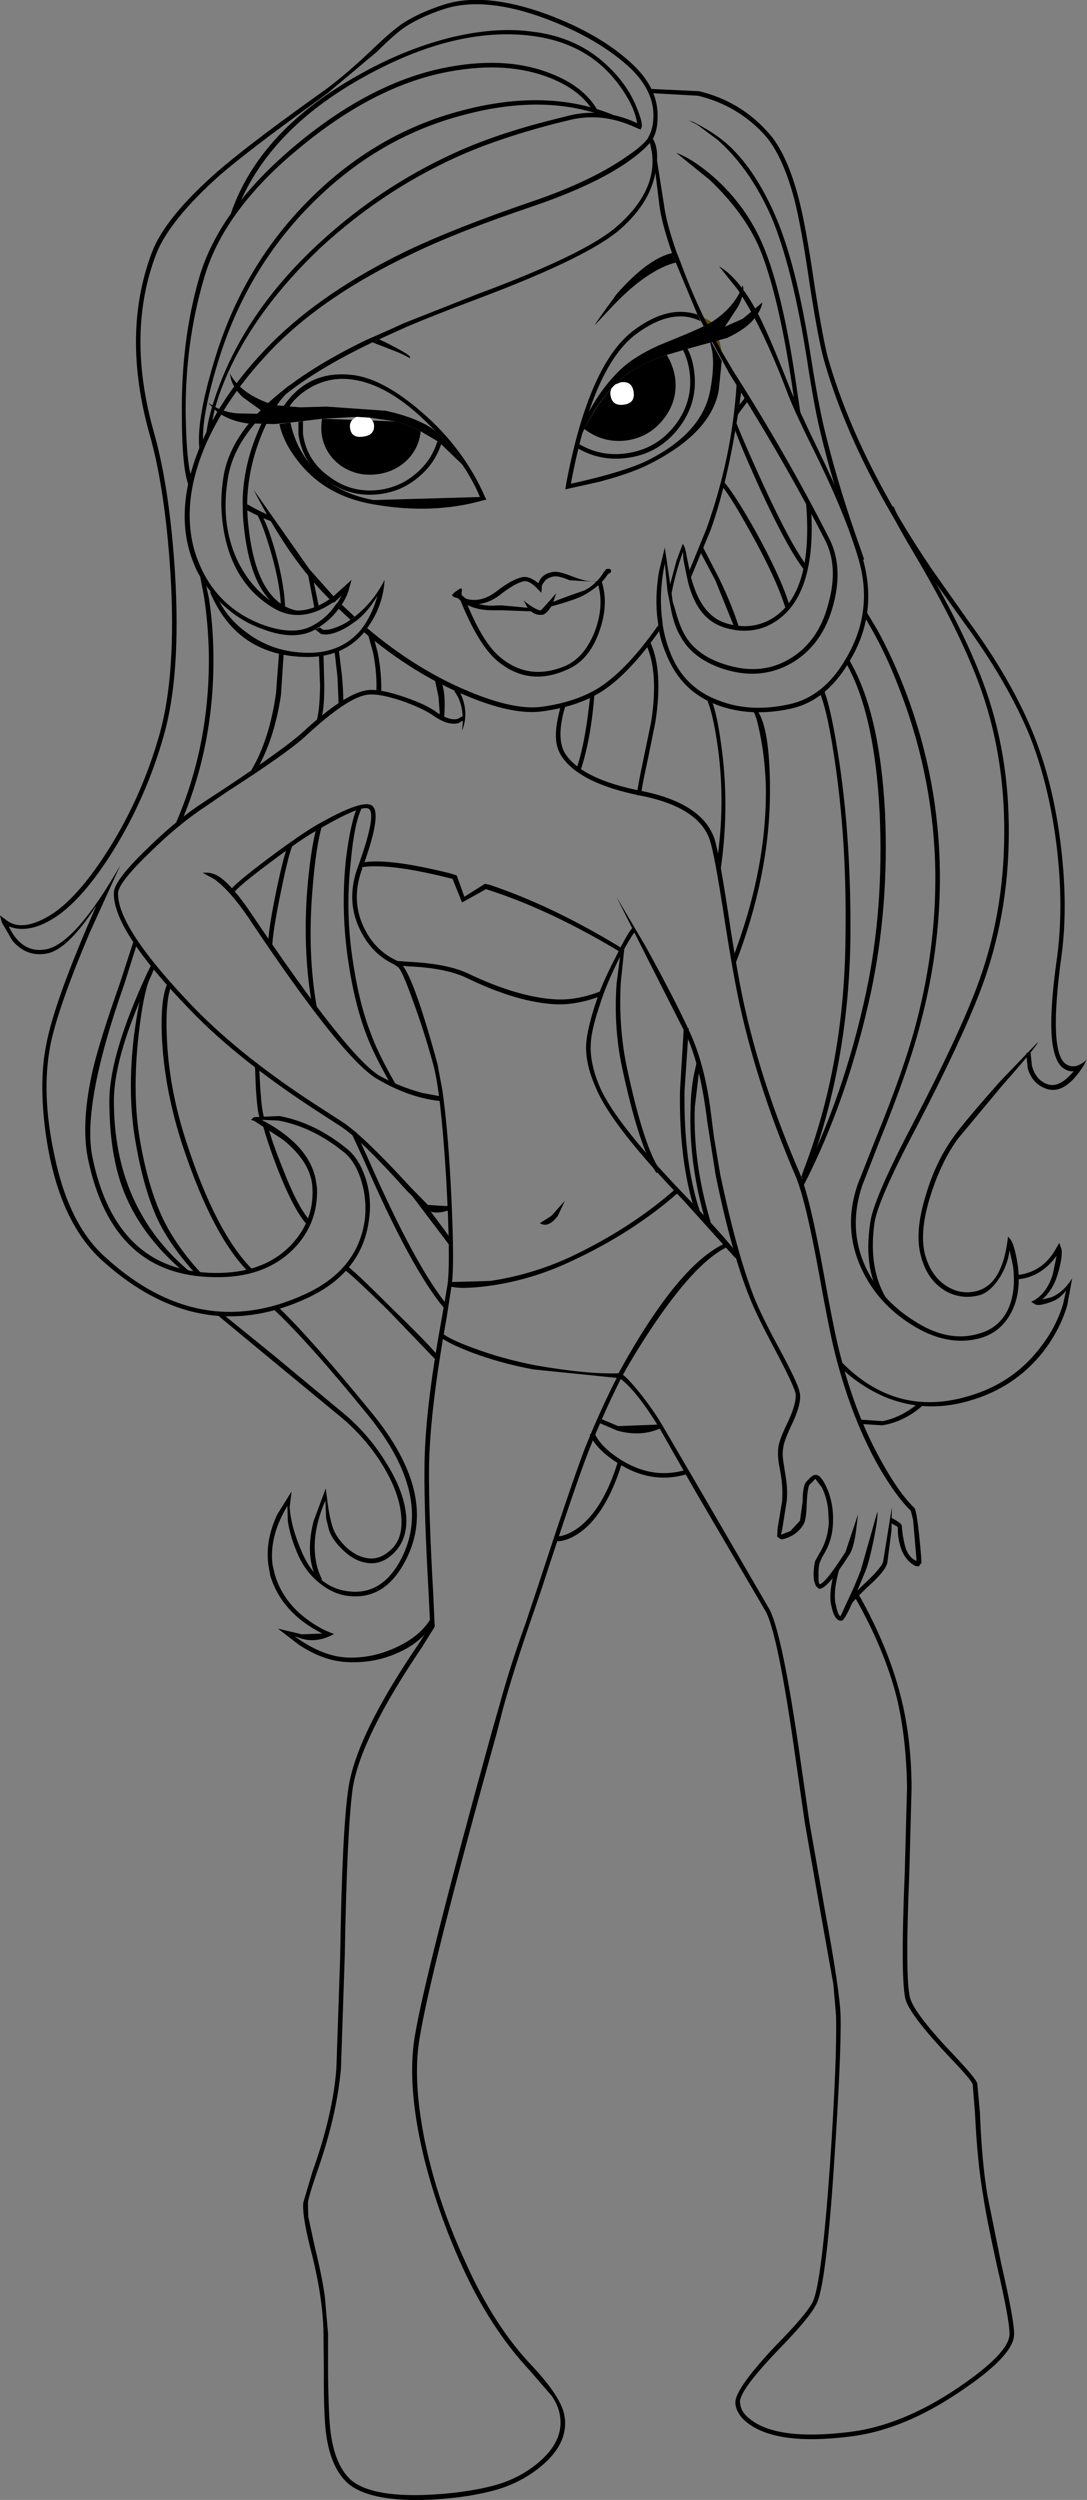 <?xml version="1.0" encoding="UTF-8" standalone="no"?>
<svg xmlns:xlink="http://www.w3.org/1999/xlink" height="328.95px" width="143.15px" xmlns="http://www.w3.org/2000/svg">
  <rect width="100%" height="100%" fill="#808080" stroke="none"/>
  <g transform="matrix(1.0, 0.0, 0.0, 1.0, 0.0, 0.0)">
    <path d="M70.3 80.05 L70.1 80.45 66.05 80.3 64.7 80.3 Q61.75 80.25 60.2 78.6 L60.65 78.15 Q62.05 79.65 64.75 79.7 L66.0 79.65 70.3 80.05" fill="#000000" fill-rule="evenodd" stroke="none"/>
    <path d="M72.0 79.65 Q72.4 79.25 76.95 77.7 78.55 76.9 79.6 75.15 L80.1 75.45 Q79.3 76.9 77.1 78.2 75.95 78.9 72.2 79.9 L72.0 79.65" fill="#000000" fill-rule="evenodd" stroke="none"/>
    <path d="M79.25 76.55 Q80.2 79.55 78.9 83.15 77.55 86.95 74.6 88.15 69.65 90.35 65.6 87.05 63.2 85.1 60.9 79.65 L60.55 78.8 61.0 78.45 61.5 79.45 Q63.65 84.7 65.95 86.55 69.7 89.6 74.4 87.65 77.05 86.5 78.4 82.9 79.6 79.55 78.7 76.7 L79.25 76.55" fill="#000000" fill-rule="evenodd" stroke="none"/>
    <path d="M75.0 76.35 Q73.6 75.75 72.95 75.85 72.0 76.0 71.6 76.65 71.3 77.05 71.35 77.35 L71.3 78.0 70.85 77.55 Q69.7 76.3 68.9 76.5 67.7 76.8 65.75 78.35 63.5 80.0 61.2 79.3 L61.4 78.8 Q63.4 79.35 65.4 77.8 67.4 76.25 68.75 75.95 69.7 75.75 70.9 76.75 71.35 75.45 72.9 75.25 73.6 75.15 75.25 75.8 78.0 76.9 79.15 76.35 L79.05 76.6 75.0 76.35" fill="#000000" fill-rule="evenodd" stroke="none"/>
    <path d="M73.75 93.3 L73.9 92.7 74.5 92.8 74.3 93.4 Q73.25 97.3 74.45 99.2 76.7 102.55 84.35 104.05 92.5 105.65 94.1 110.4 94.7 112.35 95.85 119.85 97.2 128.9 98.2 133.1 100.55 143.35 105.35 154.45 106.7 157.7 108.5 167.7 109.65 174.1 110.35 177.05 112.4 185.7 116.0 192.15 118.4 196.5 120.4 198.4 120.8 198.8 121.3 204.7 L121.35 205.65 121.0 206.1 Q120.5 206.2 119.7 205.45 118.9 204.65 118.55 203.4 118.2 202.1 118.25 201.2 L118.2 200.9 117.4 200.45 117.35 199.7 Q118.6 200.35 118.75 200.7 L118.8 201.25 118.9 202.1 119.15 203.3 Q119.55 204.9 120.7 205.4 L120.65 204.7 120.25 200.0 119.95 198.8 Q117.85 196.75 115.45 192.5 111.8 185.8 109.75 177.2 109.05 174.2 107.9 167.8 106.1 157.85 104.75 154.7 100.05 143.75 97.65 133.25 96.65 129.05 95.25 119.9 94.1 112.5 93.5 110.6 92.05 106.15 84.15 104.65 76.3 103.05 73.95 99.5 73.4 98.65 73.25 97.55 73.05 95.9 73.75 93.3" fill="#000000" fill-rule="evenodd" stroke="none"/>
    <path d="M84.75 125.1 L81.2 118.05 84.95 124.4 Q88.95 131.65 90.85 135.85 92.75 139.95 93.55 145.9 L94.0 149.45 94.85 154.55 Q97.0 164.75 99.25 170.55 100.2 173.0 102.7 177.6 105.0 181.85 105.3 183.15 L105.35 183.4 Q105.55 184.85 104.15 187.7 103.2 189.75 103.15 190.5 103.0 191.25 103.15 192.25 L103.5 194.5 Q103.75 196.05 103.6 197.55 L103.0 201.3 102.85 201.95 104.1 201.45 105.35 200.1 105.7 197.6 Q105.7 195.4 106.25 194.9 L106.55 194.6 Q107.2 193.85 107.75 194.15 108.35 194.5 109.0 196.05 109.8 198.05 109.7 200.3 109.65 202.75 108.35 204.75 L107.95 205.6 Q107.75 206.35 107.8 207.35 107.75 208.3 107.95 208.45 108.7 208.35 111.35 204.2 L113.0 199.25 112.85 200.45 Q112.55 203.45 111.9 204.5 108.85 209.25 107.85 209.05 L107.45 208.7 107.2 208.0 Q107.05 206.7 107.35 205.4 L107.85 204.5 Q109.05 202.6 109.15 200.25 L109.05 198.5 Q108.85 197.0 108.25 195.75 L107.45 194.7 107.35 194.6 106.95 195.05 106.65 195.3 Q106.35 195.65 106.25 197.65 106.2 199.6 105.95 200.3 105.55 201.25 104.5 201.95 103.45 202.55 102.85 202.55 L102.35 202.2 102.4 201.15 103.0 197.5 Q103.15 195.6 102.7 193.3 102.35 191.65 102.5 190.45 102.65 189.4 103.6 187.45 105.0 184.55 104.75 183.25 104.45 182.15 102.2 177.85 99.65 173.1 98.75 170.8 96.35 164.9 94.25 154.65 L93.15 147.65 Q92.25 140.2 90.35 136.15 L84.75 125.1" fill="#000000" fill-rule="evenodd" stroke="none"/>
    <path d="M110.0 206.3 L110.55 206.4 Q109.75 209.15 110.0 210.85 L110.05 211.05 Q110.35 212.65 110.7 212.65 L112.5 208.75 113.35 206.65 115.55 198.9 Q115.65 199.75 115.0 202.9 114.35 205.95 113.9 206.9 L113.05 208.95 Q111.35 213.2 110.85 213.25 109.9 213.4 109.45 211.15 109.1 209.5 110.0 206.3" fill="#000000" fill-rule="evenodd" stroke="none"/>
    <path d="M114.1 208.15 Q116.1 206.25 116.3 205.5 L117.45 198.35 117.4 201.4 116.85 205.65 Q116.6 206.7 114.55 208.55 112.2 210.75 111.85 211.45 L111.9 210.6 Q112.45 209.65 114.1 208.15" fill="#000000" fill-rule="evenodd" stroke="none"/>
    <path d="M59.9 91.05 L59.8 90.8 60.25 90.55 60.4 90.75 Q61.9 93.55 60.85 96.15 61.25 92.9 59.9 91.05" fill="#000000" fill-rule="evenodd" stroke="none"/>
    <path d="M15.0 117.4 Q15.1 115.8 19.3 111.75 23.2 107.9 26.9 105.5 L29.65 103.7 Q37.55 98.45 39.8 96.4 45.55 91.1 48.5 90.8 50.1 90.65 53.2 91.7 56.15 92.7 57.55 93.75 59.15 94.85 60.25 94.6 L61.0 94.2 61.1 94.7 60.4 95.15 Q59.0 95.5 57.2 94.25 55.8 93.25 53.0 92.25 50.05 91.25 48.5 91.4 45.85 91.65 40.2 96.9 37.8 99.1 29.95 104.15 L27.25 106.0 Q23.55 108.4 19.7 112.2 15.7 116.05 15.55 117.45 15.35 122.0 25.5 132.55 32.1 139.35 42.8 146.15 L45.2 147.7 Q48.0 149.6 54.05 156.2 L56.35 158.55 58.75 158.7 59.05 158.65 59.25 159.15 58.95 159.3 Q57.1 159.9 55.95 159.05 L53.55 156.65 Q47.6 150.0 44.85 148.2 L42.45 146.65 Q31.55 139.65 25.1 132.95 14.75 122.3 15.0 117.4" fill="#000000" fill-rule="evenodd" stroke="none"/>
    <path d="M28.25 115.7 L26.7 114.85 Q27.85 114.7 28.85 115.35 30.6 116.5 33.15 120.3 45.8 139.1 50.05 141.6 52.65 143.0 55.55 143.8 L58.2 144.3 58.25 144.9 Q54.1 144.55 49.8 142.05 45.25 139.55 32.65 120.65 30.3 117.2 28.25 115.7" fill="#000000" fill-rule="evenodd" stroke="none"/>
    <path d="M35.2 113.05 Q39.55 109.8 41.8 108.5 48.05 104.95 49.1 106.1 50.2 107.2 48.0 113.45 L47.3 113.6 Q49.5 107.4 48.65 106.5 47.95 105.65 42.1 109.05 39.85 110.25 35.5 113.55 31.2 116.75 30.8 117.5 L30.3 117.2 Q30.75 116.4 35.2 113.05" fill="#000000" fill-rule="evenodd" stroke="none"/>
    <path d="M47.7 114.1 L47.7 114.3 Q45.95 119.0 48.5 123.1 49.9 125.3 52.15 126.35 L52.3 126.45 53.7 126.55 Q59.0 126.8 61.75 128.15 68.3 131.25 73.2 131.5 76.0 131.65 79.2 130.4 L79.4 130.95 Q76.15 132.25 73.2 132.15 68.1 131.9 61.5 128.7 58.7 127.35 53.7 127.15 L52.1 127.0 51.9 126.9 Q49.45 125.75 48.0 123.4 45.35 119.15 47.05 114.3 L47.7 114.1" fill="#000000" fill-rule="evenodd" stroke="none"/>
    <path d="M63.85 116.3 L64.4 116.4 Q72.65 119.15 81.7 124.65 L81.65 125.25 Q72.25 119.6 64.0 117.0 L60.85 118.75 59.6 115.65 Q51.4 113.55 47.7 114.1 L48.0 113.45 Q51.4 112.95 59.4 114.95 L60.15 115.2 61.15 118.0 63.85 116.3" fill="#000000" fill-rule="evenodd" stroke="none"/>
    <path d="M47.05 114.3 L47.3 113.6 48.0 113.45 47.7 114.1 47.05 114.3" fill="#000000" fill-rule="evenodd" stroke="none"/>
    <path d="M81.1 125.9 Q82.8 122.45 83.35 122.05 L83.7 122.55 Q83.25 122.9 81.6 126.0 79.8 129.6 79.05 132.05 L78.8 132.8 Q77.85 135.75 77.8 137.35 77.65 139.9 79.0 143.05 81.05 147.8 90.45 157.55 95.5 162.8 97.3 165.2 L96.85 165.55 90.05 158.0 Q80.55 148.15 78.5 143.2 77.05 140.0 77.2 137.35 77.3 135.65 78.25 132.6 L78.5 131.85 Q79.25 129.45 81.1 125.9" fill="#000000" fill-rule="evenodd" stroke="none"/>
    <path d="M52.4 127.25 Q51.65 126.75 51.75 126.45 51.95 126.25 52.35 126.45 L52.35 126.5 52.7 126.75 Q54.25 127.75 57.6 139.95 L58.25 143.4 Q59.05 148.95 59.45 157.75 59.85 166.4 59.5 169.0 L58.8 173.5 Q56.55 186.0 56.5 193.3 56.45 199.15 57.05 209.65 L57.25 214.05 55.6 216.7 Q47.5 228.65 46.45 235.3 45.7 240.7 45.4 257.45 L44.9 272.2 Q44.35 278.45 41.7 285.95 40.65 289.0 40.55 289.85 L40.6 291.7 41.4 295.4 Q42.5 299.9 42.8 302.4 L43.2 307.05 43.2 311.75 Q43.25 317.95 43.55 320.15 44.15 324.5 46.25 326.35 48.8 328.5 55.8 328.3 61.1 328.1 65.05 327.05 68.4 326.15 70.95 324.0 74.05 321.35 73.8 318.35 73.7 316.75 72.65 315.25 L69.75 311.9 Q64.6 306.4 60.9 298.3 57.5 290.85 55.7 283.35 53.6 274.35 54.6 268.1 55.95 259.8 64.75 227.95 L65.7 224.65 Q67.15 219.3 69.15 213.8 L70.7 209.15 Q75.3 195.1 77.0 190.65 78.95 185.75 81.3 181.15 L81.5 180.7 81.65 180.75 Q82.15 180.7 84.1 183.1 86.05 185.5 87.4 187.85 L92.05 195.8 101.15 211.45 Q102.95 214.2 105.45 231.85 L106.6 239.8 108.65 251.45 Q110.6 262.0 110.7 265.25 110.8 270.45 109.85 284.6 108.8 300.55 107.55 303.1 106.7 304.9 102.6 309.1 97.35 314.55 97.45 316.1 97.55 317.4 98.7 318.25 102.25 321.2 111.95 320.0 118.8 319.15 126.15 314.2 132.95 309.6 132.95 307.1 132.95 305.25 131.25 297.95 129.85 291.55 129.5 289.05 128.7 284.5 128.4 278.05 L128.1 274.3 Q128.0 273.75 125.2 270.85 120.05 265.4 119.3 263.25 118.55 260.9 119.15 246.4 L119.45 235.2 Q119.35 228.6 118.1 223.4 116.5 217.05 112.6 210.2 L113.05 209.75 Q116.95 216.65 118.6 223.15 120.0 228.55 120.05 235.15 L119.75 246.45 Q119.15 260.85 119.9 263.05 120.6 265.15 125.6 270.4 128.5 273.45 128.7 274.15 L129.05 278.0 Q129.3 284.55 130.05 288.95 L131.85 297.85 Q133.55 305.2 133.55 307.1 133.6 309.9 126.5 314.65 119.0 319.75 112.0 320.6 102.15 321.85 98.3 318.7 97.05 317.7 96.85 316.35 L96.85 316.15 Q96.75 314.4 102.15 308.65 106.25 304.5 107.05 302.85 108.2 300.4 109.3 284.9 110.25 270.8 110.1 265.2 L109.75 261.1 108.05 251.6 106.0 239.9 104.85 231.95 Q102.4 214.4 100.7 211.8 L91.5 196.1 86.95 188.1 Q84.0 183.2 81.75 181.45 79.55 185.8 77.55 190.85 75.8 195.3 71.25 209.3 L69.65 213.95 Q67.55 220.1 66.25 224.8 L65.4 228.1 Q56.65 259.45 55.25 268.25 54.55 272.35 55.3 277.95 56.65 287.7 61.45 298.0 65.15 306.2 70.2 311.45 74.05 315.6 74.35 318.0 L74.4 318.3 Q74.7 321.6 71.4 324.4 68.75 326.65 65.25 327.65 61.0 328.8 55.7 328.95 48.6 329.1 45.85 326.8 43.65 324.85 43.0 320.65 42.6 318.0 42.65 311.8 L42.6 307.05 Q42.55 302.2 40.8 295.55 39.75 291.25 39.95 289.8 L41.15 285.75 Q43.85 278.25 44.3 272.15 L44.8 257.45 Q45.05 240.65 45.9 235.2 46.95 228.3 55.1 216.35 L56.65 213.95 56.45 209.7 Q55.85 199.2 55.9 193.35 55.9 185.8 58.2 173.35 L58.95 168.95 Q59.35 165.65 58.75 154.9 58.05 143.65 57.05 140.05 55.85 135.65 54.35 131.6 52.9 127.55 52.4 127.25" fill="#000000" fill-rule="evenodd" stroke="none"/>
    <path d="M58.35 175.5 Q59.25 176.25 62.25 177.35 66.1 178.8 70.5 179.65 77.3 180.85 81.45 180.7 89.3 166.4 95.5 163.6 L95.75 164.1 Q91.9 165.9 86.55 173.65 83.85 177.6 81.9 181.15 L81.85 181.35 81.65 181.35 70.3 180.2 Q65.9 179.4 61.95 177.9 58.9 176.7 57.95 175.9 L58.35 175.5" fill="#000000" fill-rule="evenodd" stroke="none"/>
    <path d="M64.55 168.55 Q70.0 167.75 75.1 165.4 83.05 161.65 88.95 156.45 L89.35 156.9 Q83.4 162.15 75.35 165.9 70.2 168.35 64.75 169.15 60.5 169.75 59.1 169.2 L59.3 168.7 64.55 168.55" fill="#000000" fill-rule="evenodd" stroke="none"/>
    <path d="M73.45 160.0 Q72.2 161.65 71.1 160.95 L72.6 160.0 74.4 158.0 73.45 160.0" fill="#000000" fill-rule="evenodd" stroke="none"/>
    <path d="M71.25 80.3 L72.25 79.2 73.25 78.05 72.75 79.55 Q71.95 80.9 71.35 80.9 70.3 81.0 69.5 80.0 L68.95 79.0 69.3 79.3 Q70.8 80.4 71.25 80.3" fill="#000000" fill-rule="evenodd" stroke="none"/>
    <path d="M39.9 55.4 L39.9 57.1 Q40.4 60.65 43.4 62.75 46.35 64.95 50.05 64.45 52.8 64.05 54.85 62.25 56.85 60.55 57.6 58.05 L58.1 58.45 Q57.25 61.0 55.15 62.75 53.0 64.6 50.15 65.0 46.2 65.55 43.0 63.2 39.85 60.95 39.3 57.15 L39.3 55.5 39.9 55.4" fill="#000000" fill-rule="evenodd" stroke="none"/>
    <path d="M52.1 55.45 Q53.8 55.9 55.4 56.75 55.2 58.9 53.65 60.5 52.0 62.1 49.7 62.4 47.0 62.75 44.85 61.25 42.7 59.65 42.35 57.05 42.25 56.1 42.4 55.1 L52.1 55.45" fill="#000000" fill-rule="evenodd" stroke="none"/>
    <path d="M90.55 45.9 Q91.2 47.2 91.4 48.75 92.0 52.9 89.4 56.3 86.8 59.7 82.6 60.25 78.95 60.75 75.85 58.85 L76.05 58.3 Q79.0 60.15 82.5 59.65 86.45 59.1 88.9 55.95 91.35 52.75 90.8 48.85 90.6 47.4 89.95 46.05 L90.55 45.9" fill="#000000" fill-rule="evenodd" stroke="none"/>
    <path d="M87.8 46.7 Q88.65 48.1 88.9 49.65 89.3 52.65 87.45 55.05 85.6 57.5 82.55 57.95 79.45 58.35 76.95 56.45 80.0 50.55 83.7 48.5 85.4 47.5 87.8 46.7" fill="#000000" fill-rule="evenodd" stroke="none"/>
    <path d="M60.95 79.0 Q60.6 78.95 60.3 78.7 59.7 78.6 59.55 78.35 59.5 78.15 60.5 77.5 60.95 77.25 60.8 77.85 60.75 78.4 60.95 79.0" fill="#000000" fill-rule="evenodd" stroke="none"/>
    <path d="M79.8 74.9 Q80.6 74.7 80.45 75.3 L79.5 75.95 79.45 75.5 79.8 74.9" fill="#000000" fill-rule="evenodd" stroke="none"/>
    <path d="M59.3 164.0 L53.85 156.8 54.2 156.4 Q55.5 157.65 59.55 163.25 L59.3 164.0" fill="#000000" fill-rule="evenodd" stroke="none"/>
    <path d="M47.85 57.45 Q46.25 57.7 46.1 56.3 45.95 55.3 47.0 54.85 L48.65 54.95 Q49.15 55.3 49.25 55.85 49.4 57.25 47.85 57.45" fill="#ffffff" fill-rule="evenodd" stroke="none"/>
    <path d="M82.15 53.25 Q80.6 53.45 80.4 52.0 80.3 51.5 80.6 51.0 L81.0 50.6 81.75 50.3 Q83.25 50.1 83.45 51.6 83.65 53.05 82.15 53.25" fill="#ffffff" fill-rule="evenodd" stroke="none"/>
    <path d="M46.75 50.0 Q43.75 49.45 41.05 50.9 38.8 52.15 37.85 53.95 L37.5 53.9 Q37.0 54.0 37.15 53.75 40.55 48.45 46.85 49.4 50.7 50.05 55.5 54.2 61.05 58.95 63.9 65.45 L64.05 65.75 63.75 65.8 Q57.05 67.75 49.1 66.35 43.05 65.3 39.55 61.05 37.35 58.4 36.8 55.8 L38.25 55.6 Q38.85 58.55 40.7 60.9 43.7 64.8 49.2 65.8 L63.2 65.4 Q62.4 63.4 60.85 61.1 L62.65 63.55 Q62.05 61.95 59.9 59.3 L58.3 57.55 57.8 57.1 57.35 56.75 Q51.8 50.85 46.75 50.0" fill="#000000" fill-rule="evenodd" stroke="none"/>
    <path d="M30.45 50.0 L30.25 49.1 Q31.55 51.65 35.35 53.05 L34.45 54.05 31.95 52.25 Q30.85 51.2 30.45 50.0" fill="#000000" fill-rule="evenodd" stroke="none"/>
    <path d="M31.45 54.4 L34.05 54.45 32.85 55.75 Q30.35 55.45 28.6 54.2 L27.4 53.0 28.6 53.7 Q30.05 54.35 31.45 54.4" fill="#000000" fill-rule="evenodd" stroke="none"/>
    <path d="M39.55 53.6 L42.95 53.5 50.8 54.05 Q53.7 54.7 55.4 55.55 56.55 56.05 57.35 56.75 L57.8 57.1 58.3 57.55 59.9 59.3 Q62.05 61.95 62.65 63.55 L60.85 61.1 58.1 58.45 57.6 58.05 55.4 56.75 Q53.8 55.9 52.1 55.45 L48.65 54.95 47.0 54.85 42.4 55.1 38.25 55.6 36.1 55.8 32.5 55.7 35.4 53.25 39.55 53.6" fill="#000000" fill-rule="evenodd" stroke="none"/>
    <path d="M35.65 72.55 Q34.4 68.3 33.6 67.35 L34.3 67.6 Q35.1 68.55 36.25 72.55 37.5 77.05 37.55 80.15 L37.0 80.2 Q37.0 77.2 35.65 72.55" fill="#000000" fill-rule="evenodd" stroke="none"/>
    <path d="M37.35 86.15 L37.0 91.45 Q36.1 97.5 33.6 101.65 L33.1 101.35 Q35.5 97.3 36.35 91.2 L36.75 85.9 37.35 86.15" fill="#000000" fill-rule="evenodd" stroke="none"/>
    <path d="M41.5 80.5 L40.45 75.0 41.15 75.75 41.95 79.65 41.5 80.5" fill="#000000" fill-rule="evenodd" stroke="none"/>
    <path d="M42.15 90.25 L42.0 86.1 42.6 86.0 42.7 89.9 Q42.75 93.3 42.25 94.75 L41.65 95.0 Q42.1 93.7 42.15 90.25" fill="#000000" fill-rule="evenodd" stroke="none"/>
    <path d="M44.45 89.15 L44.05 85.6 44.6 85.35 45.05 89.05 Q45.3 92.2 45.15 92.7 L44.6 92.8 44.45 89.15" fill="#000000" fill-rule="evenodd" stroke="none"/>
    <path d="M49.15 85.95 L48.5 83.6 49.1 83.45 49.75 85.9 Q50.3 88.75 50.2 91.35 L49.55 91.3 Q49.7 88.8 49.15 85.95" fill="#000000" fill-rule="evenodd" stroke="none"/>
    <path d="M38.65 110.95 Q38.05 112.1 37.0 117.3 35.9 122.6 35.85 124.6 L35.3 124.55 Q35.3 122.5 36.35 117.4 37.4 112.35 37.95 111.2 L38.65 110.95" fill="#000000" fill-rule="evenodd" stroke="none"/>
    <path d="M42.45 108.5 Q41.6 111.3 41.15 117.05 40.45 125.55 41.75 132.7 L41.2 132.75 Q39.9 125.9 40.4 117.9 40.85 111.85 41.75 108.65 L42.45 108.5" fill="#000000" fill-rule="evenodd" stroke="none"/>
    <path d="M47.15 106.0 L47.65 106.3 Q46.65 108.3 46.2 113.35 45.5 119.5 46.35 125.65 47.2 131.8 48.8 135.9 49.7 138.45 51.95 142.4 L52.15 142.65 51.65 143.0 51.45 142.65 Q49.2 138.7 48.25 136.15 46.6 131.85 45.75 125.7 44.9 119.35 45.55 113.15 46.15 108.15 47.15 106.0" fill="#000000" fill-rule="evenodd" stroke="none"/>
    <path d="M57.95 94.35 L57.75 91.7 57.25 89.35 58.0 89.6 Q58.75 90.75 58.5 94.35 L57.95 94.35" fill="#000000" fill-rule="evenodd" stroke="none"/>
    <path d="M86.05 15.25 Q86.1 12.0 83.1 9.05 78.9 5.1 71.85 2.45 63.9 -0.5 58.6 1.15 55.5 2.15 53.35 3.55 51.95 4.5 49.65 6.8 L43.15 12.25 41.1 13.75 Q32.85 19.7 28.95 23.05 22.35 28.95 20.6 33.35 16.55 43.85 20.3 57.0 22.35 64.3 23.05 75.45 23.85 88.85 21.55 96.85 19.25 104.95 14.9 111.95 11.0 118.2 7.35 120.65 3.85 122.95 1.15 121.9 2.9 125.55 6.15 124.9 10.0 124.05 15.85 113.85 L11.8 122.75 Q7.65 132.55 6.65 137.45 5.4 143.85 7.15 151.95 9.05 161.2 13.95 165.5 26.25 176.65 40.05 170.35 47.15 167.15 48.05 160.45 48.35 157.7 47.5 155.1 46.75 152.85 45.4 151.7 41.25 148.3 36.7 147.45 L34.45 147.35 Q41.0 150.8 41.65 155.65 L41.75 156.35 Q41.9 161.0 38.7 164.3 34.85 168.2 28.2 168.05 14.7 167.9 11.55 152.3 10.65 147.6 12.25 140.65 13.2 136.7 15.8 129.35 L17.7 123.5 18.15 123.85 16.35 129.55 Q10.8 145.3 12.15 152.15 15.2 167.3 28.2 167.5 34.65 167.6 38.25 163.9 41.35 160.7 41.15 156.4 41.05 153.0 37.25 149.95 L33.5 147.5 33.05 147.35 33.45 147.0 36.8 146.85 Q41.55 147.75 45.8 151.25 47.25 152.45 48.1 154.9 49.0 157.6 48.6 160.45 47.7 167.55 40.25 170.9 26.2 177.3 13.55 165.95 7.6 160.65 6.0 149.0 5.1 142.3 6.1 137.4 7.2 131.6 12.7 119.15 8.95 124.9 6.25 125.45 3.55 126.0 1.65 123.8 L0.25 121.4 0.0 120.45 0.8 121.05 Q3.0 122.8 7.05 120.15 10.55 117.75 14.4 111.6 18.7 104.75 21.0 96.65 23.25 88.7 22.45 75.5 21.75 64.35 19.7 57.15 15.95 43.8 20.05 33.1 21.8 28.6 28.55 22.65 32.4 19.3 40.75 13.3 L42.85 11.8 Q45.7 9.7 49.25 6.3 51.6 4.05 53.0 3.1 55.2 1.65 58.5 0.6 63.8 -1.1 71.95 1.85 79.25 4.55 83.5 8.65 86.7 11.75 86.6 15.4 86.6 17.25 85.9 18.4 L85.35 18.1 Q86.05 16.95 86.05 15.25" fill="#000000" fill-rule="evenodd" stroke="none"/>
    <path d="M26.85 78.4 L26.3 75.55 26.9 75.85 27.5 78.65 Q28.05 82.15 28.1 85.95 28.3 98.05 23.65 108.7 L23.1 108.45 Q27.7 97.95 27.5 85.8 27.4 81.95 26.85 78.4" fill="#000000" fill-rule="evenodd" stroke="none"/>
    <path d="M14.4 144.8 Q14.45 138.65 19.45 127.9 L19.95 126.9 20.45 127.05 20.0 128.2 Q15.05 138.6 15.0 144.75 14.95 158.9 24.95 167.3 L24.2 167.35 Q18.3 162.35 16.05 156.1 14.4 151.45 14.4 144.8" fill="#000000" fill-rule="evenodd" stroke="none"/>
    <path d="M18.25 136.2 Q17.4 143.85 18.4 149.85 19.5 156.35 21.55 160.55 23.25 164.0 26.45 167.5 L25.7 167.55 Q22.5 164.0 20.85 160.65 18.9 156.55 17.8 149.95 16.75 143.75 17.65 136.25 18.45 130.15 19.55 128.1 L20.05 128.05 Q18.95 129.95 18.25 136.2" fill="#000000" fill-rule="evenodd" stroke="none"/>
    <path d="M28.65 173.05 L28.9 172.55 36.3 178.55 44.85 185.65 Q48.4 188.5 50.8 192.4 53.25 196.25 53.5 199.6 53.65 202.4 52.1 204.1 50.3 206.1 48.05 205.6 46.5 205.3 45.05 203.85 43.8 202.65 43.35 201.4 L42.95 199.8 42.85 197.45 Q41.05 201.6 41.55 205.05 41.75 206.55 42.4 207.8 L41.85 208.05 Q40.1 204.85 41.3 200.15 L42.9 195.85 43.15 197.8 Q43.45 200.0 43.9 201.2 44.35 202.35 45.45 203.45 46.8 204.75 48.2 205.0 50.05 205.4 51.7 203.7 53.05 202.3 52.85 199.65 52.65 196.45 50.3 192.65 47.95 188.9 44.45 186.1 L35.9 179.05 28.65 173.05" fill="#000000" fill-rule="evenodd" stroke="none"/>
    <path d="M36.05 172.3 L36.5 171.85 Q40.9 176.05 48.95 185.9 57.9 196.8 53.4 205.35 50.9 210.2 46.55 210.05 44.3 210.0 42.4 208.55 40.4 207.1 39.3 204.7 38.2 202.25 37.9 200.1 L37.85 198.15 Q35.4 202.2 35.9 205.95 L36.2 207.2 Q37.3 210.9 40.75 213.3 42.45 214.5 44.0 215.0 41.75 216.25 39.65 215.6 L38.8 215.3 Q42.4 217.95 45.7 218.1 49.0 218.25 52.2 216.75 55.35 215.3 56.75 212.95 L56.95 213.75 Q55.45 216.15 52.35 217.5 49.25 218.9 45.65 218.7 42.6 218.55 39.4 216.45 L36.6 214.3 39.75 215.05 42.45 214.95 Q37.1 212.25 35.6 207.35 L35.35 205.95 Q34.9 202.75 36.5 199.3 L38.4 196.25 38.15 198.3 Q38.3 200.95 39.85 204.45 42.05 209.3 46.6 209.45 50.55 209.55 52.85 205.1 57.1 196.85 48.5 186.25 40.65 176.6 36.05 172.3" fill="#000000" fill-rule="evenodd" stroke="none"/>
    <path d="M22.0 137.1 Q22.35 143.75 24.7 150.75 28.5 162.25 33.15 166.95 L32.7 167.35 Q28.0 162.6 24.1 150.9 21.75 143.8 21.35 137.0 21.05 131.45 22.1 129.3 L22.65 129.5 Q21.7 131.55 22.0 137.1" fill="#000000" fill-rule="evenodd" stroke="none"/>
    <path d="M34.2 147.1 Q33.75 145.85 33.6 140.7 L33.55 140.25 34.15 140.2 34.15 140.7 Q34.35 145.65 34.75 146.95 L34.2 147.1" fill="#000000" fill-rule="evenodd" stroke="none"/>
    <path d="M34.6 147.95 L35.2 147.8 Q35.65 149.85 37.25 153.8 39.2 158.85 40.85 160.65 L40.35 161.05 Q38.7 159.2 36.65 154.05 35.1 150.0 34.6 147.95" fill="#000000" fill-rule="evenodd" stroke="none"/>
    <path d="M51.05 172.35 Q46.15 167.55 45.25 167.0 L45.6 166.5 Q46.6 167.15 51.55 172.1 56.65 177.05 57.8 178.55 L57.35 178.9 51.05 172.35" fill="#000000" fill-rule="evenodd" stroke="none"/>
    <path d="M58.95 171.8 L58.5 172.15 Q54.1 166.9 47.9 152.6 L46.35 149.25 46.85 148.9 48.45 152.4 Q54.7 166.65 58.95 171.8" fill="#000000" fill-rule="evenodd" stroke="none"/>
    <path d="M90.5 193.35 L90.7 193.9 Q86.2 195.35 81.9 192.85 78.65 190.95 77.65 188.75 L78.25 188.5 Q79.15 190.55 82.2 192.35 86.3 194.7 90.5 193.35" fill="#000000" fill-rule="evenodd" stroke="none"/>
    <path d="M86.7 187.45 L86.95 187.95 Q84.4 189.1 81.3 188.25 L78.6 187.1 78.9 186.6 81.4 187.65 86.7 187.45" fill="#000000" fill-rule="evenodd" stroke="none"/>
    <path d="M73.25 202.8 L73.3 202.15 Q74.5 202.2 76.2 201.0 79.45 198.55 81.35 192.4 L81.9 192.55 Q79.85 199.1 76.45 201.6 74.7 202.85 73.25 202.8" fill="#000000" fill-rule="evenodd" stroke="none"/>
    <path d="M81.75 129.3 Q81.45 135.05 82.5 140.2 84.75 150.85 86.95 154.05 L86.45 154.35 Q84.15 150.95 81.9 140.35 80.8 135.1 81.2 129.45 L81.8 124.75 82.25 124.5 81.75 129.3" fill="#000000" fill-rule="evenodd" stroke="none"/>
    <path d="M90.7 135.3 L90.15 143.5 Q90.0 152.95 92.2 159.5 L91.65 159.75 Q89.4 153.0 89.55 143.55 L90.05 135.25 90.7 135.3" fill="#000000" fill-rule="evenodd" stroke="none"/>
    <path d="M92.35 139.95 L92.0 141.45 91.5 145.7 Q91.25 153.0 93.6 160.85 L93.0 161.0 Q90.65 153.05 90.95 145.65 91.0 143.3 91.4 141.35 L91.75 139.75 92.35 139.95" fill="#000000" fill-rule="evenodd" stroke="none"/>
    <path d="M89.05 20.1 Q91.55 21.05 94.55 23.8 98.8 27.8 100.85 33.2 103.3 39.55 105.0 51.6 L105.4 54.25 104.8 54.4 104.45 51.65 Q102.7 39.65 100.3 33.35 98.4 28.4 93.5 23.7 L89.05 20.1" fill="#000000" fill-rule="evenodd" stroke="none"/>
    <path d="M91.3 16.05 Q94.3 17.55 96.15 19.3 99.6 22.6 102.15 28.5 104.95 35.0 106.8 47.05 107.8 53.3 108.55 56.4 110.15 63.05 112.55 70.0 L113.8 73.6 113.2 73.8 112.0 70.25 Q109.55 63.3 107.95 56.5 107.2 53.35 106.25 47.15 104.35 35.2 101.65 28.7 98.85 22.25 94.5 18.4 L91.8 16.4 90.7 15.85 91.3 16.05" fill="#000000" fill-rule="evenodd" stroke="none"/>
    <path d="M85.7 12.25 L85.65 11.7 92.05 12.0 Q97.3 13.25 100.95 17.2 103.55 19.9 105.15 26.0 106.1 29.55 107.25 37.45 108.4 44.8 109.05 47.15 112.85 60.35 122.75 74.95 L127.55 81.75 Q132.95 89.1 135.85 96.0 138.75 102.9 139.75 111.65 140.65 119.35 139.8 125.7 138.05 138.4 140.35 140.0 141.6 140.85 143.15 139.4 L143.1 139.4 142.75 140.15 Q140.25 144.15 137.75 143.25 135.95 142.6 135.35 140.6 L135.15 138.6 135.7 138.35 135.9 140.25 Q136.4 142.1 137.9 142.65 139.5 143.25 141.4 140.95 140.7 141.05 139.95 140.5 138.95 139.7 138.6 137.3 138.1 133.65 139.25 125.65 140.15 118.55 139.0 110.15 137.9 102.35 135.35 96.2 132.4 89.35 127.05 82.05 L122.25 75.35 Q112.25 60.55 108.5 47.35 107.8 44.9 106.65 37.55 105.55 29.9 104.6 26.2 103.0 20.2 100.55 17.6 97.05 13.85 91.95 12.6 L85.7 12.25" fill="#000000" fill-rule="evenodd" stroke="none"/>
    <path d="M113.6 80.7 L114.05 80.4 115.55 82.9 Q117.25 86.0 118.75 89.7 123.4 101.25 123.75 113.5 124.05 123.95 121.25 134.55 119.7 140.65 115.75 150.35 L113.55 156.0 Q111.65 161.65 114.0 166.75 116.05 171.05 120.3 173.75 124.8 176.7 128.85 175.5 131.5 174.8 132.7 172.4 133.85 170.0 133.4 166.55 L132.95 164.5 Q132.75 166.25 131.75 167.95 130.55 169.9 129.1 170.4 126.75 171.05 124.65 169.95 122.15 168.55 121.3 165.35 120.4 162.2 121.9 157.35 123.2 152.85 125.65 149.5 127.05 147.55 131.7 142.3 L136.7 137.1 Q136.5 137.75 132.1 142.7 L126.1 149.9 Q123.95 152.9 122.6 157.15 121.0 162.05 121.85 165.2 122.7 168.15 124.95 169.4 126.85 170.45 128.9 169.8 132.1 168.75 132.75 162.7 L132.9 162.9 Q133.55 163.45 134.0 166.3 134.55 170.0 133.2 172.65 131.8 175.35 129.0 176.1 124.65 177.25 119.95 174.25 115.6 171.5 113.5 167.05 110.95 161.65 112.95 155.85 L115.2 150.15 Q119.1 140.65 120.7 134.45 123.45 123.95 123.15 113.55 122.75 101.4 118.15 89.9 116.75 86.3 115.0 83.15 L113.6 80.7" fill="#000000" fill-rule="evenodd" stroke="none"/>
    <path d="M120.3 72.7 Q117.5 68.0 117.15 66.8 L117.7 66.65 Q118.05 67.75 120.8 72.45 126.8 82.6 129.45 89.75 132.95 99.1 132.85 109.85 132.8 120.6 129.15 130.25 126.6 136.95 120.75 148.2 115.55 158.0 115.15 161.0 114.3 167.25 117.0 171.3 L116.3 171.1 Q113.65 167.35 114.6 160.9 115.0 157.8 120.2 147.9 126.1 136.6 128.6 130.0 132.2 120.5 132.25 109.85 132.35 99.2 128.9 89.9 126.2 82.65 120.3 72.7" fill="#000000" fill-rule="evenodd" stroke="none"/>
    <path d="M115.85 107.1 Q115.2 93.7 111.3 87.05 L111.75 86.7 Q115.85 93.5 116.55 106.9 117.1 119.25 114.7 130.55 111.65 144.65 105.85 155.95 L105.35 155.65 Q111.1 144.45 114.1 130.4 116.4 119.5 115.85 107.1" fill="#000000" fill-rule="evenodd" stroke="none"/>
    <path d="M110.1 101.25 Q109.05 93.65 107.9 91.0 L108.5 90.8 Q109.5 93.35 110.55 100.4 112.05 110.55 112.0 122.75 111.9 139.65 106.4 154.3 L106.1 155.1 105.5 154.95 105.8 154.05 Q111.3 139.8 111.35 122.75 111.5 111.3 110.1 101.25" fill="#000000" fill-rule="evenodd" stroke="none"/>
    <path d="M100.05 96.4 Q99.6 94.1 99.15 93.5 L99.7 93.45 Q101.4 95.75 101.4 104.05 101.4 115.15 96.8 126.95 L96.4 126.35 Q101.1 114.15 100.85 103.15 100.7 99.45 100.05 96.4" fill="#000000" fill-rule="evenodd" stroke="none"/>
    <path d="M93.55 91.85 Q94.45 93.6 95.1 98.95 96.05 106.55 94.9 114.45 L94.4 113.5 Q95.55 105.8 94.55 98.45 93.85 93.45 92.95 91.75 L93.55 91.85" fill="#000000" fill-rule="evenodd" stroke="none"/>
    <path d="M85.15 84.95 L85.05 84.6 85.6 84.35 85.7 84.65 Q87.35 88.4 86.3 95.05 L85.35 99.75 Q84.4 104.05 84.45 104.6 L83.9 104.65 Q83.85 104.05 84.8 99.6 L85.75 95.0 Q86.75 88.55 85.15 84.95" fill="#000000" fill-rule="evenodd" stroke="none"/>
    <path d="M76.5 101.25 L75.95 101.1 Q77.2 97.25 77.75 91.15 L78.3 91.15 Q77.85 97.1 76.5 101.25" fill="#000000" fill-rule="evenodd" stroke="none"/>
    <path d="M94.2 76.35 L92.05 72.3 92.55 71.95 94.7 76.1 Q96.45 79.75 97.3 82.5 L96.75 82.65 94.2 76.35" fill="#000000" fill-rule="evenodd" stroke="none"/>
    <path d="M98.85 70.05 Q95.85 64.65 94.85 63.75 L95.2 63.3 Q96.35 64.35 99.45 69.8 102.85 75.95 104.0 79.75 L103.4 79.9 Q102.25 76.15 98.85 70.05" fill="#000000" fill-rule="evenodd" stroke="none"/>
    <path d="M100.1 64.35 Q97.0 57.5 96.55 55.8 L96.8 55.15 Q97.3 56.7 100.5 63.75 104.25 71.9 106.4 74.65 L105.95 75.05 Q103.75 72.25 100.1 64.35" fill="#000000" fill-rule="evenodd" stroke="none"/>
    <path d="M96.8 53.95 L97.95 52.55 98.25 52.0 98.8 52.4 98.4 52.9 96.9 54.9 96.8 53.95" fill="#000000" fill-rule="evenodd" stroke="none"/>
    <path d="M80.45 15.6 Q72.05 12.2 61.15 15.1 49.1 18.2 40.0 27.9 32.25 36.15 28.75 47.5 26.35 55.3 26.8 58.75 L26.3 59.35 Q25.75 55.7 28.15 47.7 31.6 36.0 39.55 27.5 48.75 17.65 61.0 14.5 72.1 11.6 80.7 15.1 L80.45 15.6" fill="#000000" fill-rule="evenodd" stroke="none"/>
    <path d="M83.9 16.2 Q83.55 13.85 81.35 10.95 77.3 5.6 69.9 4.7 59.9 3.5 48.05 10.05 35.5 16.95 31.3 27.4 L30.4 28.1 Q34.2 17.1 47.35 9.8 53.1 6.55 59.1 5.0 65.15 3.5 69.95 4.15 76.2 4.85 80.25 8.9 82.75 11.3 83.95 14.4 84.75 16.45 84.45 16.85 L84.35 17.05 83.65 16.75 Q79.1 14.65 74.6 15.9 L72.95 16.3 Q65.3 18.3 59.95 20.75 50.2 25.2 42.1 32.7 33.8 40.6 29.95 49.2 28.05 53.55 27.85 56.4 L27.15 57.3 Q27.45 54.2 29.35 49.55 33.2 40.25 41.7 32.3 49.85 24.7 59.7 20.2 65.2 17.65 72.8 15.75 L74.4 15.35 Q79.15 14.0 83.9 16.2" fill="#000000" fill-rule="evenodd" stroke="none"/>
    <path d="M71.9 10.05 Q66.05 7.95 58.25 9.6 48.9 11.6 39.4 19.5 29.3 27.8 26.8 36.85 24.4 45.1 24.45 54.3 24.55 61.25 25.3 63.0 L24.9 64.0 Q23.95 61.85 23.95 54.45 23.85 44.85 26.2 36.65 28.8 27.55 39.0 19.05 48.6 11.05 58.15 9.0 66.25 7.3 72.2 9.55 76.7 11.2 78.6 14.35 L78.1 14.6 Q76.3 11.65 71.9 10.05" fill="#000000" fill-rule="evenodd" stroke="none"/>
    <path d="M53.9 47.1 Q53.0 46.55 51.5 46.0 L49.05 45.05 49.95 44.65 Q54.7 46.95 53.9 47.1" fill="#000000" fill-rule="evenodd" stroke="none"/>
    <path d="M88.5 33.3 L89.0 34.55 Q87.3 34.95 85.2 36.35 83.1 37.75 80.8 40.15 L78.45 42.65 Q77.85 43.3 81.2 38.7 85.3 34.05 88.5 33.3" fill="#000000" fill-rule="evenodd" stroke="none"/>
    <path d="M139.15 164.15 L139.5 163.55 139.8 164.4 Q139.95 165.5 139.25 167.8 138.65 169.75 137.25 171.0 L138.45 170.7 Q140.05 170.05 141.2 168.2 L140.55 171.75 Q139.6 175.0 137.35 177.9 133.6 182.65 127.55 184.35 121.8 186.0 116.5 183.8 113.05 182.3 110.4 179.65 L110.8 179.2 Q117.95 186.5 127.4 183.75 133.25 182.1 136.85 177.5 139.05 174.75 140.0 171.6 L140.4 169.8 Q139.65 170.8 138.7 171.2 136.7 172.0 136.2 171.55 L135.8 171.3 136.2 171.1 Q137.9 170.1 138.65 167.65 L139.15 165.25 Q137.0 168.15 133.85 168.35 L133.75 167.8 Q137.35 167.5 139.15 164.15" fill="#000000" fill-rule="evenodd" stroke="none"/>
    <path d="M113.0 187.35 L113.3 186.8 116.25 187.0 Q118.9 186.45 121.15 184.45 L121.5 184.95 Q119.15 187.05 116.2 187.55 L113.0 187.35" fill="#000000" fill-rule="evenodd" stroke="none"/>
    <path d="M35.55 67.85 L35.85 68.65 Q34.35 68.1 32.55 67.15 L32.55 66.35 Q34.4 67.4 35.55 67.85" fill="#000000" fill-rule="evenodd" stroke="none"/>
    <path d="M38.05 50.75 L38.35 51.25 Q36.35 52.75 34.55 56.95 32.6 61.65 32.55 66.35 L32.6 67.9 Q33.45 79.4 39.35 80.4 L39.05 80.8 Q32.9 79.85 32.0 68.0 L31.95 65.95 Q32.05 61.15 34.1 56.5 35.9 52.3 38.05 50.75" fill="#000000" fill-rule="evenodd" stroke="none"/>
    <path d="M46.7 81.15 L46.15 81.55 44.6 80.1 45.0 79.55 46.7 81.15" fill="#000000" fill-rule="evenodd" stroke="none"/>
    <path d="M33.4 64.45 L40.75 74.9 43.95 78.5 43.65 78.7 43.4 78.85 Q41.7 77.15 40.35 75.45 36.85 71.15 33.4 64.45" fill="#000000" fill-rule="evenodd" stroke="none"/>
    <path d="M40.5 86.45 Q31.3 86.4 27.7 78.0 L27.7 77.8 28.9 79.15 Q30.1 81.5 32.5 83.25 35.95 85.85 40.5 85.9 44.95 85.95 47.55 82.85 L47.95 82.3 Q49.1 80.6 49.7 78.4 48.55 80.35 47.1 81.55 L45.9 82.4 Q43.55 83.8 42.25 83.4 L41.55 82.85 42.1 82.55 42.5 82.85 Q43.55 83.05 45.65 81.9 L46.7 81.15 Q49.2 79.2 50.65 76.3 50.45 79.8 48.35 82.65 L47.95 83.2 Q45.25 86.45 40.5 86.45" fill="#000000" fill-rule="evenodd" stroke="none"/>
    <path d="M85.85 18.1 Q86.9 19.45 86.35 22.5 85.7 26.6 81.75 30.1 77.6 33.8 62.95 39.3 56.95 41.55 53.45 43.05 L49.05 45.05 Q31.7 53.3 30.05 62.7 29.0 68.7 31.15 73.5 33.0 77.5 36.35 79.5 39.55 81.45 43.4 78.85 L43.65 78.7 46.3 76.3 46.0 77.35 Q45.7 78.55 45.0 79.55 L44.6 80.1 Q43.45 81.7 41.7 82.7 L41.55 82.85 41.5 82.85 Q38.75 84.35 34.65 82.8 31.45 81.7 28.9 79.15 L27.7 77.8 Q26.2 75.95 25.5 74.1 23.0 67.95 25.8 60.15 28.6 52.35 35.8 45.1 42.7 38.25 53.7 32.95 59.9 30.0 69.95 26.55 77.65 23.95 82.3 20.75 84.65 19.2 85.4 18.1 L85.6 17.75 85.85 18.1 M85.85 20.05 L85.6 18.8 Q81.45 23.3 70.15 27.15 60.2 30.5 54.05 33.5 43.0 38.75 36.25 45.5 30.2 51.65 27.25 58.15 24.35 64.65 25.15 70.25 25.4 72.1 26.1 73.85 28.55 80.05 34.85 82.3 38.8 83.65 41.2 82.3 43.05 81.3 44.15 79.65 L44.55 79.15 45.0 78.35 44.05 79.25 43.8 79.3 Q39.6 82.15 36.0 80.0 30.4 76.65 29.35 69.05 28.9 65.95 29.45 62.6 31.1 53.05 48.2 44.75 50.75 43.65 53.25 42.5 L62.75 38.75 Q77.3 33.35 81.35 29.7 86.55 25.1 85.85 20.05" fill="#000000" fill-rule="evenodd" stroke="none"/>
    <path d="M86.7 82.25 L86.8 83.05 Q82.9 88.6 79.3 90.95 76.2 92.95 71.45 93.6 67.55 94.15 61.3 91.5 54.4 88.65 47.95 83.2 L48.35 82.65 Q54.75 88.05 61.55 90.9 67.7 93.5 71.35 93.0 76.05 92.35 79.1 90.35 82.7 87.95 86.7 82.25" fill="#000000" fill-rule="evenodd" stroke="none"/>
    <path d="M97.0 50.65 L97.6 51.65 Q96.1 62.7 93.6 69.7 L91.0 75.95 90.8 75.05 93.05 69.55 Q96.4 60.15 97.0 50.65" fill="#000000" fill-rule="evenodd" stroke="none"/>
    <path d="M101.1 81.7 Q107.2 78.7 106.15 66.15 L106.75 66.1 Q107.8 79.0 101.3 82.25 99.25 83.25 96.8 82.9 94.55 82.55 93.2 81.35 91.5 79.9 90.65 76.75 L90.45 75.85 90.0 73.65 89.95 72.6 Q88.85 75.6 88.3 78.85 L88.1 77.45 89.1 73.75 89.9 71.6 Q90.2 71.75 90.45 73.3 L91.0 75.95 Q91.9 79.35 93.6 80.85 94.8 82.0 96.9 82.3 99.1 82.65 101.1 81.7" fill="#000000" fill-rule="evenodd" stroke="none"/>
    <path d="M94.2 44.8 L94.7 44.7 95.05 46.25 94.2 44.8" fill="#5c470b" fill-rule="evenodd" stroke="none"/>
    <path d="M93.8 46.25 L93.5 44.95 93.65 44.95 95.05 47.5 94.65 51.4 Q93.6 57.05 85.35 61.15 83.05 62.3 78.9 63.4 L74.85 64.3 74.45 64.4 74.6 63.45 Q77.6 47.75 83.55 43.4 88.0 40.1 91.85 41.4 L92.25 42.25 Q88.55 40.45 83.85 43.9 78.1 48.1 75.2 63.55 L75.2 63.65 Q82.0 62.15 85.15 60.65 92.55 57.0 93.55 51.25 94.1 48.25 93.8 46.25" fill="#000000" fill-rule="evenodd" stroke="none"/>
    <path d="M94.45 43.1 L94.0 43.45 93.15 42.75 92.7 41.8 Q93.85 42.35 94.45 43.1" fill="#5c470b" fill-rule="evenodd" stroke="none"/>
    <path d="M86.0 20.25 L86.2 19.05 87.45 27.0 Q87.75 29.35 89.1 33.2 L89.6 34.45 Q90.95 38.15 92.7 41.8 L95.05 46.25 96.55 48.8 Q103.45 59.6 109.15 70.75 111.1 74.5 109.75 79.55 108.35 84.85 104.25 87.25 100.4 89.45 95.85 88.2 91.3 86.9 89.6 83.7 88.9 82.55 88.45 80.6 L88.3 79.8 87.9 77.75 87.55 74.15 Q86.75 78.0 87.2 81.5 L87.3 82.4 Q87.6 84.15 88.2 85.7 90.0 90.55 94.85 92.25 98.85 93.75 103.8 92.7 108.45 91.75 111.35 86.75 115.15 80.45 113.0 73.35 111.35 67.75 107.25 59.4 104.45 53.8 103.55 51.3 100.3 42.8 97.15 38.1 L94.7 35.05 Q97.3 36.55 99.75 41.15 101.25 44.0 104.05 51.15 105.15 53.85 107.75 59.2 111.8 67.5 113.55 73.25 115.75 80.65 111.85 87.05 108.75 92.35 103.9 93.3 98.75 94.35 94.55 92.8 89.6 91.0 87.65 85.85 87.1 84.6 86.8 83.05 L86.7 82.25 Q86.15 78.9 86.8 75.15 L87.55 72.05 88.6 79.2 88.85 80.0 Q89.45 82.25 90.1 83.4 91.7 86.4 96.05 87.6 100.4 88.8 103.9 86.75 107.8 84.5 109.1 79.4 110.45 74.55 108.65 71.05 104.05 62.05 97.6 51.65 L96.05 49.15 91.85 41.4 89.0 34.55 88.5 33.3 Q87.15 29.4 86.85 27.1 L86.0 20.25" fill="#000000" fill-rule="evenodd" stroke="none"/>
    <path d="M97.2 40.35 L95.45 43.0 97.8 41.95 100.4 39.8 Q100.25 40.8 99.35 41.9 98.3 43.25 95.8 44.45 L90.55 45.9 87.8 46.7 Q85.4 47.5 83.7 48.5 82.3 49.25 81.0 50.6 L80.6 51.0 Q78.55 53.2 76.95 56.45 L76.05 58.3 75.85 58.85 75.75 59.05 76.45 56.45 76.6 56.15 Q78.65 51.5 81.85 48.5 83.65 46.85 86.75 45.45 L89.55 44.3 Q92.85 42.95 94.0 42.2 96.9 40.2 97.8 37.55 98.15 38.45 97.2 40.35" fill="#000000" fill-rule="evenodd" stroke="none"/>
  </g>
</svg>

